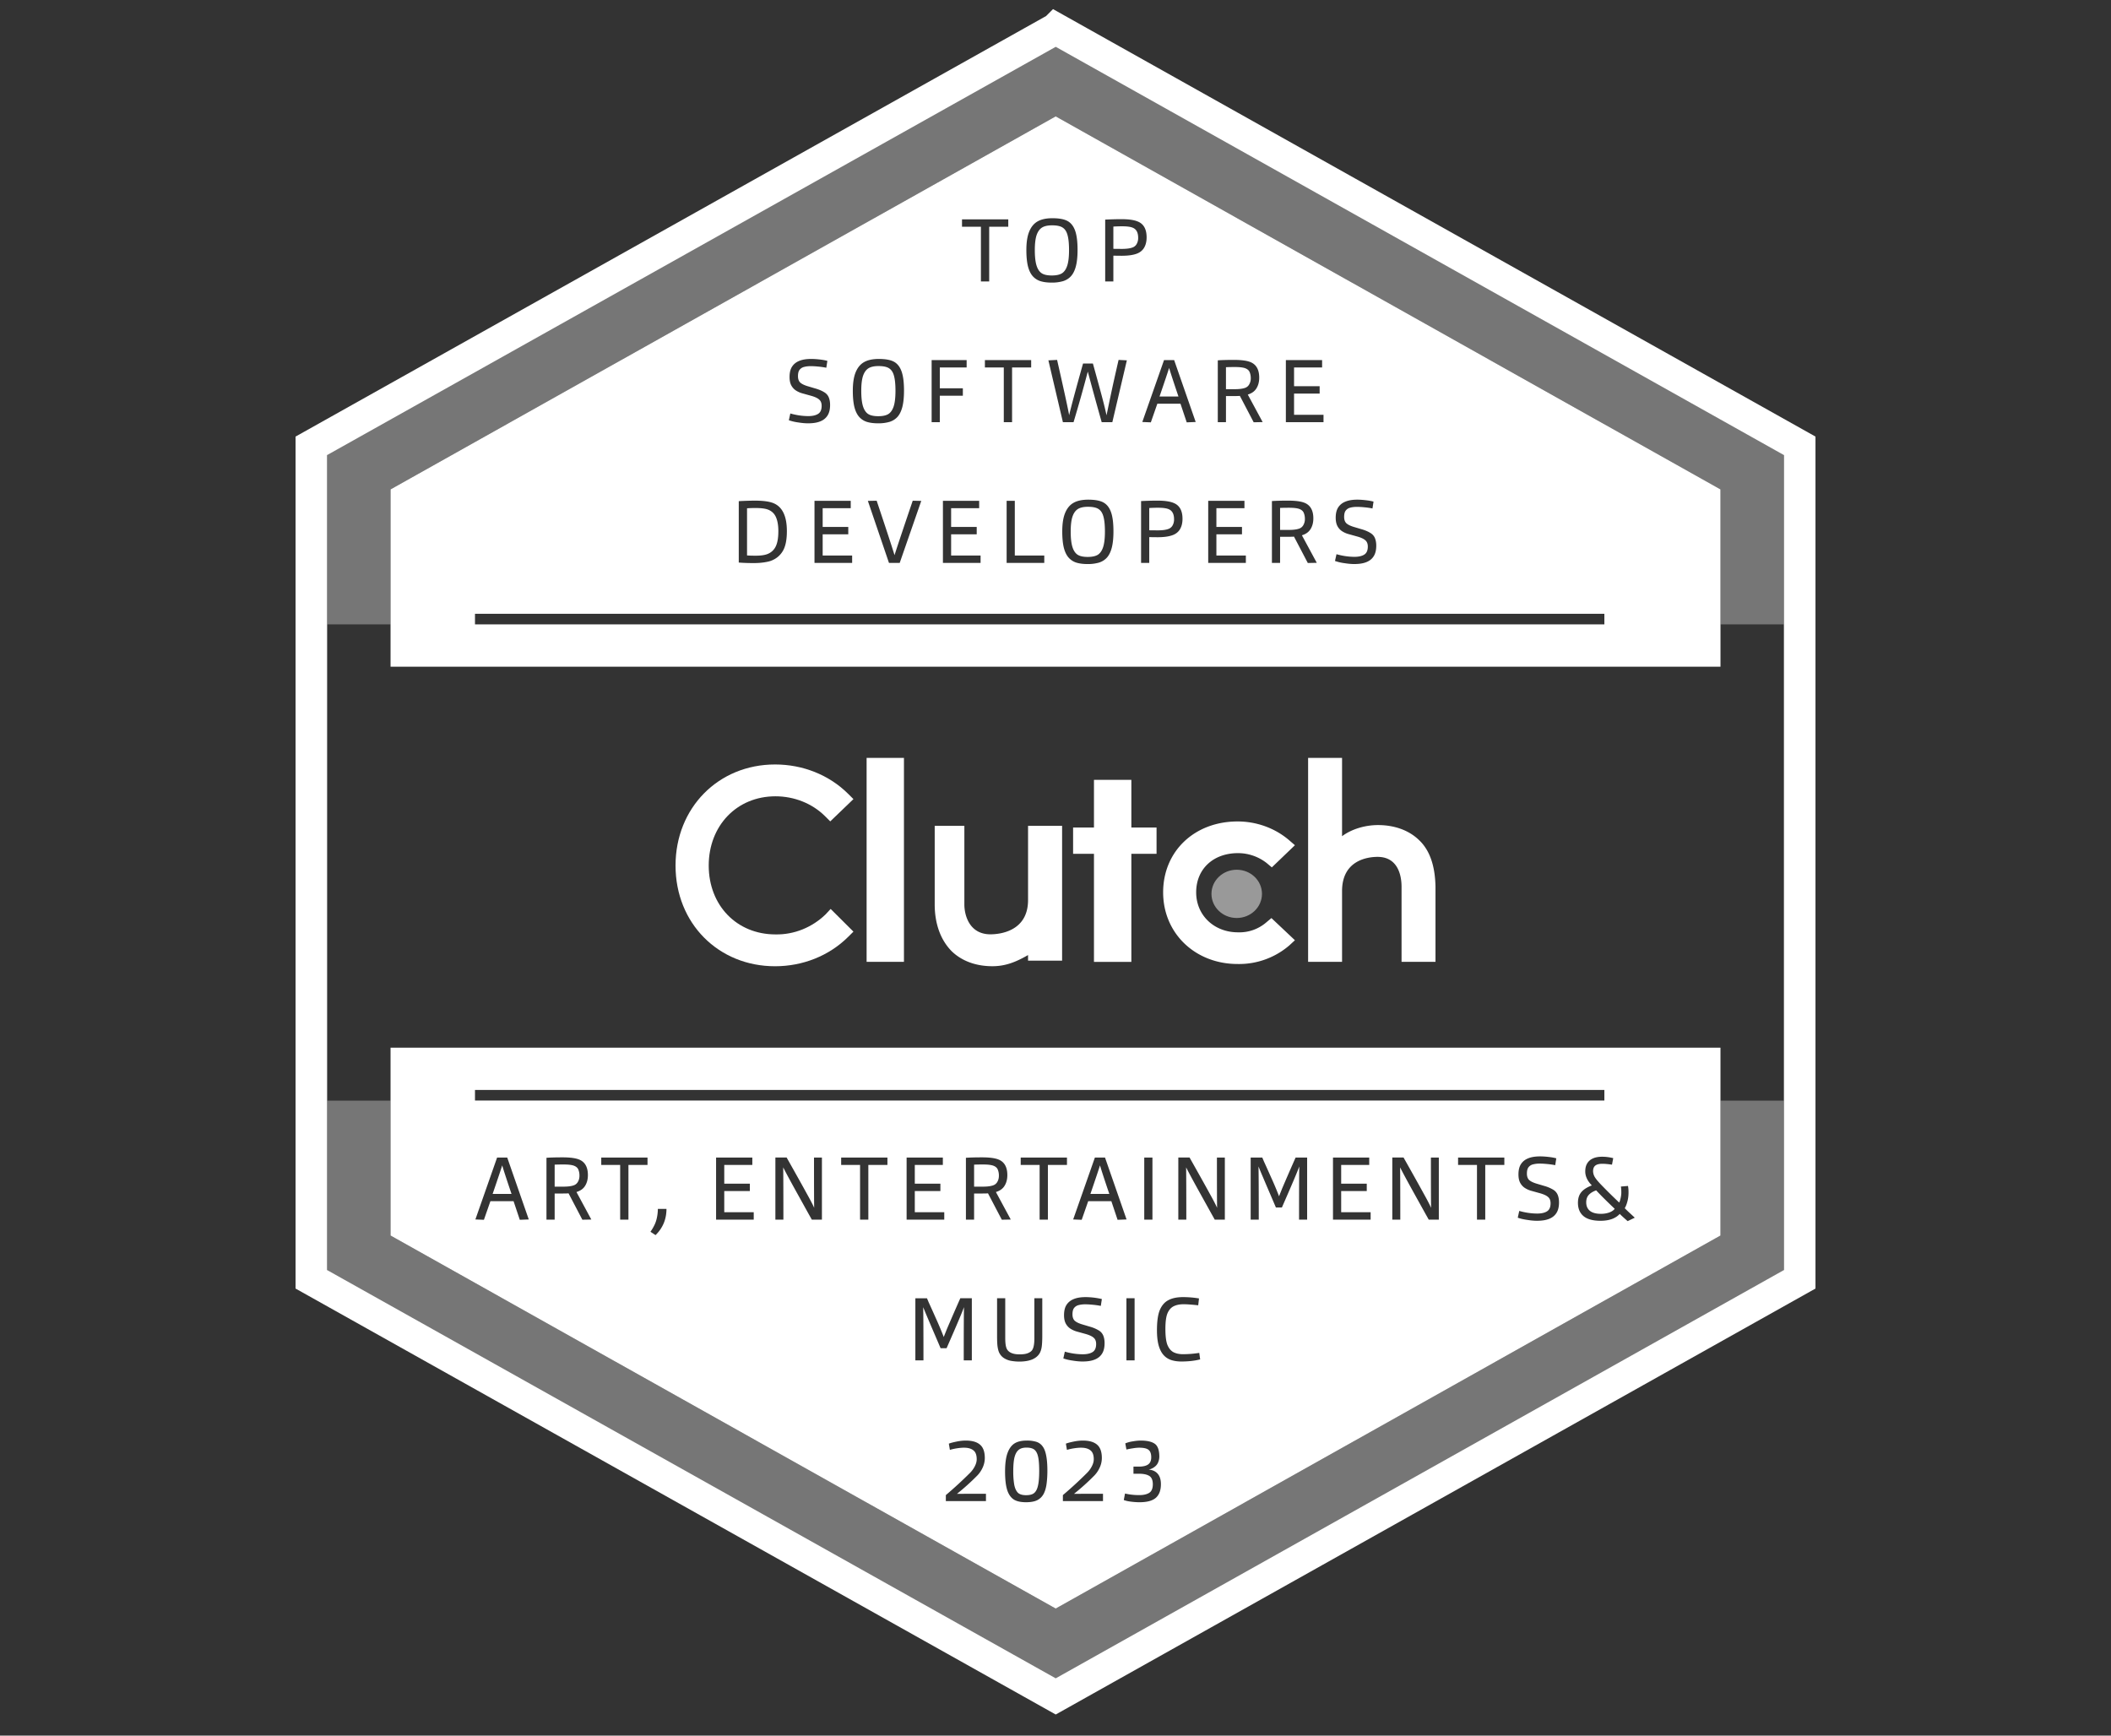 <svg xmlns="http://www.w3.org/2000/svg" width="180" height="148" fill="none" viewBox="0 0 180 148">
  <rect x="0" y="0" width="180" height="148" fill="#333333" stroke="none"/>
  <path fill="#fff" d="M77.078 64.625h-3.184v17.393h3.184V64.625ZM87.66 76.747c0 2.72-2.494 2.924-3.21 2.924-1.777 0-2.221-1.598-2.221-2.55v-6.7H79.7v6.7c0 1.666.513 3.06 1.469 4.012.854.816 2.05 1.258 3.45 1.258 1.093 0 1.981-.34 3.04-.952v.477h2.904V70.421H87.66v6.325ZM96.468 66.5H93.28v4.067H91.5v2.237h1.78v9.219h3.188v-9.219h2.149v-2.237h-2.149V66.5Zm11.502 12.157a3.512 3.512 0 0 1-2.41.844c-2.037 0-3.565-1.452-3.565-3.41 0-1.992 1.46-3.343 3.565-3.343a3.97 3.97 0 0 1 2.444.844l.442.371 1.969-1.89-.51-.44c-1.188-1.012-2.749-1.586-4.379-1.586-3.666 0-6.348 2.532-6.348 6.044 0 3.511 2.75 6.111 6.348 6.111a6.565 6.565 0 0 0 4.413-1.587l.476-.439-2.003-1.89-.442.37Zm13.001-7.047c-.851-.814-2.077-1.255-3.473-1.255-1.09 0-2.247.339-3.064.95v-6.68h-2.895v17.393h2.895v-6.035c0-2.712 2.315-2.916 3.03-2.916 1.737 0 2.043 1.594 2.043 2.543v6.408h2.894V75.61c-.034-1.695-.442-3.085-1.43-4Z"/>
  <path fill="#fff" d="M105.453 78.279c1.189 0 2.153-.921 2.153-2.058 0-1.136-.964-2.057-2.153-2.057-1.19 0-2.154.921-2.154 2.057s.964 2.058 2.154 2.058Z" opacity=".5"/>
  <path fill="#fff" d="M70.385 77.982c-1.125 1.086-2.659 1.73-4.261 1.697-3.307 0-5.693-2.478-5.693-5.871 0-3.394 2.386-5.906 5.693-5.906 1.602 0 3.136.611 4.227 1.697l.443.442 1.977-1.9-.443-.442c-1.636-1.63-3.886-2.511-6.238-2.511-4.84 0-8.488 3.699-8.488 8.62 0 4.92 3.647 8.586 8.488 8.586 2.352 0 4.602-.883 6.238-2.512l.443-.44-1.943-1.935-.443.475Z"/>
  <path fill="#fff" fill-rule="evenodd" d="M152.1 39.055v-.477l-.414-.234-61.27-34.51-.398-.225-.397.224-61.306 34.511-.415.233v69.942l.415.234 61.306 34.511.397.223.397-.223 61.271-34.511.414-.234V93.852h-5.399v11.504l-.379.212-55.943 31.394-.362.204-.363-.204-55.975-31.394-.378-.212V93.852h-5.4v-40.61h5.4v-11.51l.378-.213 55.975-31.394.363-.203.362.203 55.943 31.394.379.213v11.51h5.399V39.055Z" clip-rule="evenodd" opacity=".33"/>
  <path stroke="#fff" stroke-miterlimit="10" stroke-width="2.691" d="m90.02 2.449 63.436 35.567v71.073l-63.437 35.568-63.472-35.568V38.016L90.019 2.45Z"/>
  <path fill="#fff" fill-rule="evenodd" d="M146.701 42.166v-.434l-.379-.213-55.943-31.394-.362-.203-.363.203L33.68 41.52l-.378.213v15.12h113.4V42.166Zm-113.4 62.756V89.339h113.4v16.017l-.379.212-55.943 31.394-.362.204-.363-.204-55.975-31.394-.378-.212v-.434Zm7.2-51.68h96.3v-.902h-96.3v.902Zm0 40.602h96.3v-.903h-96.3v.903ZM84.346 24h-.705v-4.665h-1.613v-.63h3.945v.63h-1.627V24Zm7.535-2.685c0 .54-.045.992-.135 1.357-.09.36-.225.645-.405.855-.18.206-.407.353-.682.443a3.377 3.377 0 0 1-.99.128c-.375 0-.698-.043-.968-.128a1.472 1.472 0 0 1-.66-.442c-.175-.205-.307-.488-.397-.848-.085-.365-.128-.817-.128-1.357 0-.666.083-1.195.248-1.59.165-.396.402-.68.712-.855.315-.18.733-.27 1.253-.27.585 0 1.022.082 1.312.247.29.165.503.442.638.832.135.386.202.928.202 1.628Zm-.727.015c0-.555-.043-.982-.128-1.282-.08-.3-.217-.513-.412-.638-.19-.13-.493-.195-.908-.195-.38 0-.672.067-.877.203-.2.134-.35.355-.45.66-.095.305-.143.72-.143 1.245 0 .555.048.99.143 1.305.095.31.24.532.435.667.195.13.485.195.87.195.38 0 .67-.063.87-.188.2-.13.35-.35.45-.66.1-.314.15-.752.15-1.312Zm3.78 2.67h-.697v-5.273c.49-.024.95-.037 1.38-.037.614 0 1.077.065 1.387.195.51.2.765.652.765 1.357 0 .375-.083.688-.248.938-.165.245-.415.413-.75.503-.29.084-.67.127-1.14.127l-.697-.008V24Zm0-4.68v1.898l.713.007c.414 0 .727-.043.937-.128a.642.642 0 0 0 .337-.292 1.02 1.02 0 0 0 .128-.525c0-.45-.155-.738-.465-.863-.185-.08-.485-.12-.9-.12-.26 0-.51.008-.75.023ZM69.528 33.127c.29.085.53.185.72.3.194.11.332.258.412.443.08.185.12.405.12.66 0 .375-.073.675-.218.9-.14.225-.347.392-.622.502-.27.11-.617.165-1.043.165-.24 0-.517-.025-.832-.075a4.051 4.051 0 0 1-.802-.187l.127-.578a5.642 5.642 0 0 0 1.522.225c.36 0 .64-.062.84-.187.206-.125.308-.355.308-.69 0-.235-.07-.412-.21-.532-.135-.126-.372-.236-.712-.33l-.706-.196a1.973 1.973 0 0 1-.585-.262 1.194 1.194 0 0 1-.382-.435c-.095-.185-.142-.42-.142-.705 0-.37.072-.665.217-.885.145-.22.35-.383.615-.488.265-.11.602-.164 1.013-.164.204 0 .44.014.704.044.27.03.496.07.675.12l-.09.586a6.233 6.233 0 0 0-.667-.098 6.844 6.844 0 0 0-.653-.038c-.22 0-.412.023-.577.068a.686.686 0 0 0-.383.248c-.09.114-.135.294-.135.54 0 .23.06.407.18.532.126.12.333.225.623.315l.683.203Zm7.554.188c0 .54-.044.992-.134 1.358-.09.36-.225.645-.405.855-.18.205-.408.352-.683.442a3.377 3.377 0 0 1-.99.127c-.375 0-.698-.042-.968-.127a1.472 1.472 0 0 1-.66-.442c-.175-.206-.307-.488-.397-.848-.085-.365-.127-.818-.127-1.358 0-.665.082-1.195.247-1.59.165-.395.403-.68.712-.854.316-.18.733-.27 1.253-.27.585 0 1.022.082 1.313.247.29.165.502.442.637.832.135.385.203.928.203 1.628Zm-.727.015c0-.555-.043-.983-.127-1.282-.08-.3-.218-.513-.413-.638-.19-.13-.492-.195-.907-.195-.38 0-.673.067-.878.203-.2.134-.35.355-.45.66-.095.304-.142.72-.142 1.244 0 .555.047.99.142 1.305.095.31.24.533.435.668.195.13.485.195.87.195.38 0 .67-.063.87-.188.2-.13.35-.35.45-.66.1-.315.15-.752.15-1.312Zm3.78 2.67h-.697v-5.295h2.985v.63h-2.288v1.777H82.1v.63h-1.965V36Zm6.161 0h-.705v-4.665H83.98v-.63h3.945v.63h-1.628V36Zm6.458-4.313A129.11 129.11 0 0 1 91.539 36h-.908l-1.237-5.273.742-.037c.585 2.575.928 4.147 1.028 4.717.15-.66.545-2.13 1.185-4.41h.84a343.104 343.104 0 0 1 .6 2.183c.27.985.457 1.73.562 2.235.27-1.305.47-2.25.6-2.835s.273-1.215.428-1.89l.705.037L94.846 36h-.907a292.58 292.58 0 0 1-1.185-4.313Zm5.93 2.738-.555 1.59-.728-.03 1.853-5.28h.862l1.838 5.28-.765.03-.533-1.59h-1.972Zm.187-.615h1.613c-.42-1.24-.685-2.053-.795-2.438-.09.296-.363 1.108-.818 2.438Zm5.664 2.19h-.697v-5.273c.335-.024.795-.037 1.38-.037.62 0 1.082.06 1.387.18.51.2.765.645.765 1.335 0 .355-.08.66-.24.915-.155.25-.4.425-.735.525l1.268 2.347-.765.016-1.178-2.25c-.095.01-.247.014-.457.014h-.728V36Zm0-2.813h.758c.385 0 .682-.04.892-.12a.637.637 0 0 0 .338-.3 1.02 1.02 0 0 0 .127-.525c0-.18-.03-.344-.09-.494-.055-.15-.175-.263-.36-.338-.185-.075-.482-.113-.892-.113-.3 0-.558.005-.773.015v1.875ZM112.853 36h-3.21v-5.295h3.09v.63h-2.392v1.597h2.182v.63h-2.182v1.808h2.512V36Zm-49.86 11.97v-5.235a27.99 27.99 0 0 1 1.357-.045c.6 0 1.07.05 1.41.15.89.255 1.335 1.072 1.335 2.452 0 .75-.117 1.318-.352 1.703-.23.385-.565.66-1.005.825-.13.05-.328.095-.593.135-.265.04-.555.06-.87.06-.48 0-.907-.015-1.282-.045Zm.705-4.627v4.02c.165.014.412.022.742.022.47 0 .828-.057 1.073-.172a1.28 1.28 0 0 0 .637-.63c.145-.3.218-.73.218-1.29 0-.47-.063-.855-.188-1.155-.12-.3-.327-.518-.622-.653-.235-.11-.613-.165-1.133-.165-.265 0-.507.008-.727.023ZM72.66 48h-3.21v-5.295h3.09v.63h-2.393v1.597h2.183v.63h-2.183v1.808h2.513V48Zm3.614-.66c.205-.655.722-2.203 1.552-4.643l.728.015L76.716 48h-.915l-1.8-5.288.75-.015c.84 2.51 1.348 4.058 1.523 4.643Zm7.337.66h-3.21v-5.295h3.09v.63H81.1v1.597h2.182v.63H81.1v1.808h2.512V48Zm5.432 0h-3.21v-5.295h.697v4.665h2.513V48Zm5.898-2.685c0 .54-.045.992-.135 1.358-.09.36-.225.645-.405.855-.18.205-.407.352-.682.442a3.377 3.377 0 0 1-.99.127c-.375 0-.698-.042-.968-.127a1.472 1.472 0 0 1-.66-.442c-.175-.206-.307-.488-.397-.848-.085-.365-.128-.818-.128-1.358 0-.665.083-1.195.248-1.59.165-.395.402-.68.712-.855.315-.18.733-.27 1.253-.27.585 0 1.022.083 1.312.248.29.165.503.443.638.833.135.384.202.927.202 1.627Zm-.727.015c0-.555-.043-.983-.128-1.282-.08-.3-.217-.513-.412-.638-.19-.13-.493-.195-.908-.195-.38 0-.672.067-.877.202-.2.136-.35.355-.45.66-.095.306-.143.72-.143 1.245 0 .555.048.99.143 1.305.095.31.24.533.435.668.195.13.485.195.87.195.38 0 .67-.063.87-.188.2-.13.35-.35.45-.66.1-.315.15-.752.15-1.312Zm3.78 2.67h-.697v-5.273c.49-.024.95-.037 1.38-.037.615 0 1.077.065 1.387.195.51.2.765.653.765 1.358 0 .374-.082.687-.247.937-.165.245-.415.413-.75.502-.29.085-.67.128-1.14.128l-.698-.008V48Zm0-4.68v1.898l.713.007c.415 0 .727-.043.937-.128a.642.642 0 0 0 .338-.292 1.02 1.02 0 0 0 .127-.525c0-.45-.155-.738-.465-.863-.185-.08-.485-.12-.9-.12-.26 0-.51.008-.75.023Zm8.237 4.68h-3.21v-5.295h3.09v.63h-2.392v1.597h2.182v.63h-2.182v1.808h2.512V48Zm2.919 0h-.697v-5.273c.335-.024.795-.037 1.38-.037.62 0 1.082.06 1.387.18.51.2.765.645.765 1.335 0 .355-.08.66-.24.915-.155.25-.4.425-.735.525l1.268 2.347-.765.016-1.178-2.25c-.095.01-.247.014-.457.014h-.728V48Zm0-2.813h.758c.385 0 .682-.04.892-.12a.637.637 0 0 0 .338-.3 1.02 1.02 0 0 0 .127-.525c0-.18-.03-.344-.09-.494-.055-.15-.175-.263-.36-.338-.185-.075-.482-.112-.892-.112-.3 0-.558.005-.773.014v1.876Zm6.947-.06c.29.085.53.185.72.3.195.11.333.258.413.443.08.185.12.405.12.66 0 .375-.073.675-.218.9-.14.225-.347.392-.622.502-.27.11-.618.165-1.043.165-.24 0-.517-.025-.832-.075a4.057 4.057 0 0 1-.803-.187l.128-.578a5.635 5.635 0 0 0 1.522.225c.36 0 .64-.062.84-.187.205-.125.308-.355.308-.69 0-.235-.07-.412-.21-.532-.135-.126-.373-.236-.713-.33l-.705-.196a1.973 1.973 0 0 1-.585-.262 1.193 1.193 0 0 1-.382-.435c-.095-.185-.143-.42-.143-.705 0-.37.073-.665.218-.885.145-.22.35-.383.615-.487.265-.11.602-.166 1.012-.166.205 0 .44.016.705.046.27.03.495.07.675.12l-.09.584a6.222 6.222 0 0 0-.667-.097 6.854 6.854 0 0 0-.653-.038c-.22 0-.412.023-.577.068a.687.687 0 0 0-.383.248c-.09.115-.135.295-.135.54 0 .23.06.407.18.532.125.12.333.225.623.315l.682.203Zm-74.835 58.888.555-1.59h1.973l.532 1.59.765-.03-1.837-5.28h-.863l-1.852 5.28.727.03Zm2.355-2.205h-1.612c.455-1.33.727-2.142.817-2.438.11.385.375 1.198.795 2.438Zm2.98 2.19h.697v-2.228h.727c.21 0 .363-.004.458-.015l1.177 2.25.765-.014-1.267-2.348c.335-.1.58-.275.735-.525.16-.255.24-.56.24-.915 0-.69-.255-1.135-.765-1.335-.305-.12-.768-.18-1.388-.18-.585 0-1.045.013-1.38.038V104Zm1.454-2.812h-.757v-1.876c.215-.01.472-.014.772-.014.41 0 .708.037.893.112.185.075.305.188.36.338.06.15.09.314.09.495 0 .205-.043.379-.128.525a.638.638 0 0 1-.337.299c-.21.08-.508.121-.893.121ZM52.88 104h.705v-4.665h1.627v-.63h-3.945v.63h1.613V104Zm2.583 1.035.435.285c.62-.61.93-1.355.93-2.235h-.735c0 .24-.025.48-.075.72-.045.235-.115.45-.21.645-.095.2-.21.395-.345.585ZM61.059 104h3.21v-.63h-2.513v-1.808h2.183v-.629h-2.183v-1.598h2.393v-.63h-3.09V104Zm5.056 0h.683c0-2.12-.005-3.605-.015-4.455.21.42.595 1.135 1.155 2.145l1.027 1.853c.125.219.21.372.255.457h.863v-5.295h-.675c0 2.45.005 3.88.015 4.29-.1-.235-.308-.635-.623-1.2-.31-.57-.885-1.6-1.725-3.09h-.96V104Zm7.222 0h.704v-4.665h1.628v-.63h-3.945v.63h1.612V104Zm3.968 0h3.21v-.63h-2.512v-1.808h2.182v-.629h-2.182v-1.598h2.392v-.63h-3.09V104Zm5.057 0h.697v-2.228h.728c.21 0 .362-.004.457-.015l1.178 2.25.765-.014-1.268-2.348c.335-.1.58-.275.735-.525.16-.255.24-.56.24-.915 0-.69-.255-1.135-.765-1.335-.305-.12-.767-.18-1.387-.18-.585 0-1.045.013-1.38.038V104Zm1.455-2.812h-.758v-1.876c.215-.01.473-.014.773-.014.41 0 .707.037.892.112.185.075.305.188.36.338.06.15.09.314.09.495 0 .205-.042.379-.127.525a.638.638 0 0 1-.338.299c-.21.08-.507.121-.892.121ZM88.646 104h.705v-4.665h1.627v-.63h-3.945v.63h1.613V104Zm3.588.015.555-1.59h1.973l.532 1.59.765-.03-1.837-5.28h-.863l-1.852 5.28.727.03Zm2.355-2.205h-1.612c.455-1.33.727-2.142.817-2.438.11.385.375 1.198.795 2.438Zm2.98 2.19h.697v-5.295h-.698V104Zm2.903 0h.682c0-2.12-.005-3.605-.015-4.455.21.42.595 1.135 1.155 2.145l1.028 1.853c.125.219.21.372.255.457h.862v-5.295h-.675c0 2.45.005 3.88.015 4.29-.1-.235-.307-.635-.622-1.2-.31-.57-.885-1.6-1.725-3.09h-.96V104Zm6.17 0h.69c0-2.435-.008-3.945-.023-4.53.02.045.09.215.21.51l.488 1.148c.2.464.462 1.077.787 1.837h.51c.83-1.89 1.325-3.058 1.485-3.502-.015.559-.022 2.072-.022 4.537h.69v-5.295h-.983a204.694 204.694 0 0 0-1.14 2.618c-.1.254-.167.422-.202.502-.03.08-.053.142-.068.187a29.47 29.47 0 0 0-.682-1.619c-.33-.74-.533-1.19-.608-1.35l-.096-.229-.046-.109h-.99V104Zm7.019 0h3.21v-.63h-2.512v-1.808h2.182v-.629h-2.182v-1.598h2.392v-.63h-3.09V104Zm5.057 0h.682c0-2.12-.005-3.605-.015-4.455.21.42.595 1.135 1.155 2.145l1.028 1.853c.125.219.21.372.255.457h.862v-5.295h-.675c0 2.45.005 3.88.015 4.29-.1-.235-.307-.635-.622-1.2-.31-.57-.885-1.6-1.725-3.09h-.96V104Zm7.221 0h.705v-4.665h1.628v-.63h-3.945v.63h1.612V104Zm6.462-2.573a3.061 3.061 0 0 0-.72-.299l-.683-.203c-.29-.09-.497-.195-.622-.315-.12-.125-.18-.302-.18-.533 0-.245.045-.424.135-.54a.684.684 0 0 1 .382-.247 2.21 2.21 0 0 1 .578-.068c.18 0 .397.013.652.038s.478.057.668.097l.09-.585c-.18-.05-.405-.09-.675-.12-.265-.03-.5-.044-.705-.044-.41 0-.748.054-1.013.164-.265.105-.47.268-.615.488-.145.22-.217.515-.217.885 0 .285.047.52.142.705.095.18.223.325.383.435a2 2 0 0 0 .585.263l.705.195c.34.095.577.205.712.33.14.119.21.297.21.532 0 .335-.102.565-.307.69-.2.125-.48.187-.84.187a5.63 5.63 0 0 1-1.523-.225l-.127.578c.22.08.487.143.802.187.315.051.593.076.833.076.425 0 .772-.055 1.042-.165.275-.11.483-.278.623-.503.145-.225.217-.525.217-.9 0-.255-.04-.475-.12-.66a.926.926 0 0 0-.412-.443Zm4.067 2.671c.74 0 1.288-.196 1.643-.586.145.146.37.351.675.616l.607-.293c-.05-.05-.187-.177-.412-.383a11.23 11.23 0 0 1-.443-.427c.09-.15.165-.34.225-.57.065-.235.098-.495.098-.78 0-.21-.015-.392-.045-.547l-.608.052c.025.125.038.29.038.495 0 .145-.018.3-.053.465-.035.165-.077.3-.127.405a44.2 44.2 0 0 1-1.643-1.627c-.26-.281-.422-.493-.487-.638a1.035 1.035 0 0 1-.098-.405c0-.225.065-.388.195-.487.13-.1.328-.15.593-.15.22 0 .495.025.825.075l.105-.556c-.32-.08-.633-.12-.938-.12-.325 0-.592.05-.802.15a1.04 1.04 0 0 0-.48.42c-.11.18-.165.408-.165.683 0 .415.187.812.562 1.192-.42.161-.722.356-.907.586-.185.225-.278.524-.278.899 0 .491.158.868.473 1.133.315.265.797.398 1.447.398Zm-.367-2.595c.385.415.912.939 1.582 1.574-.105.136-.262.24-.472.316a2.11 2.11 0 0 1-.705.112c-.415 0-.728-.085-.938-.255-.21-.17-.315-.412-.315-.728 0-.26.07-.467.21-.622.14-.16.353-.293.638-.397ZM78.051 116h.69c0-2.435-.008-3.945-.023-4.53.02.045.09.215.21.51l.488 1.148c.2.464.462 1.077.787 1.837h.51c.83-1.89 1.325-3.057 1.485-3.502-.015.559-.022 2.072-.022 4.537h.69v-5.295h-.983a204.694 204.694 0 0 0-1.14 2.618c-.1.254-.167.422-.202.502-.03.08-.053.142-.068.187a29.58 29.58 0 0 0-.682-1.619 104.07 104.07 0 0 0-.608-1.35l-.142-.338h-.99V116Zm10.822-2.115v-3.18h-.675v3.427c0 .456-.058.778-.173.968-.065.11-.185.202-.36.278-.17.074-.41.112-.72.112-.535 0-.89-.137-1.065-.413-.11-.169-.165-.492-.165-.967v-3.405h-.697v3.195c0 .435.015.75.045.945.03.195.07.35.12.465.1.22.247.39.442.51s.408.198.638.232c.235.036.45.053.645.053.44 0 .807-.06 1.102-.18.295-.125.51-.305.645-.54.085-.155.143-.342.173-.562.03-.225.045-.538.045-.938Zm4.78-.458a3.061 3.061 0 0 0-.72-.299l-.683-.203c-.29-.09-.497-.195-.622-.315-.12-.125-.18-.302-.18-.533 0-.245.045-.425.135-.54a.69.69 0 0 1 .382-.247 2.21 2.21 0 0 1 .578-.068c.18 0 .397.013.652.038s.478.057.668.097l.09-.585a6.347 6.347 0 0 0-1.38-.165c-.41 0-.748.055-1.013.165-.265.106-.47.268-.615.488-.145.22-.217.515-.217.885 0 .285.047.52.142.705.095.18.223.325.383.435a2 2 0 0 0 .585.263l.705.195c.34.095.577.205.712.33.14.119.21.297.21.532 0 .335-.102.565-.307.69-.2.125-.48.187-.84.187a5.624 5.624 0 0 1-1.523-.225l-.127.578c.22.08.487.143.802.187.315.051.593.076.833.076.425 0 .772-.055 1.042-.165.275-.11.483-.278.623-.503.145-.225.217-.525.217-.9 0-.255-.04-.475-.12-.66a.928.928 0 0 0-.412-.443ZM96.048 116h.697v-5.295h-.697V116Zm3.503-1.298c-.12-.294-.18-.754-.18-1.379s.063-1.078.188-1.358.302-.475.532-.585c.23-.11.505-.165.825-.165.285 0 .703.03 1.253.09l.067-.585a8.384 8.384 0 0 0-1.35-.113c-.525 0-.947.088-1.267.263-.32.17-.563.453-.728.847-.16.39-.24.963-.24 1.718 0 .495.045.915.135 1.26.095.345.23.62.405.825.175.205.39.352.645.443.26.089.558.135.893.135.605 0 1.14-.061 1.605-.18l-.075-.555c-.47.075-.938.112-1.403.112-.3 0-.562-.055-.787-.165-.22-.115-.393-.317-.518-.608ZM80.65 128h3.42v-.622c-1.355 0-2.18.002-2.475.007.62-.495 1.202-1.02 1.747-1.575.19-.2.343-.43.458-.69a1.93 1.93 0 0 0 .172-.788c0-.53-.135-.909-.405-1.14-.27-.235-.675-.352-1.215-.352-.255 0-.522.03-.802.09-.275.055-.49.113-.645.173l.09.532c.175-.055.375-.1.6-.135.23-.035.43-.052.6-.052.35 0 .617.074.802.225.19.144.285.397.285.757 0 .19-.052.387-.157.592a2.21 2.21 0 0 1-.435.593 33.78 33.78 0 0 1-2.04 1.875v.51Zm8.59-1.478c.045-.345.068-.712.068-1.102 0-.535-.035-.972-.105-1.313-.065-.339-.168-.6-.308-.78a1.034 1.034 0 0 0-.532-.382 2.655 2.655 0 0 0-.81-.105c-.45 0-.805.085-1.065.255-.255.17-.45.445-.585.825-.135.38-.203.897-.203 1.553 0 .645.055 1.155.165 1.53.11.375.288.652.533.832.245.175.607.263 1.087.263.415 0 .738-.061.968-.18.23-.12.407-.296.532-.525.125-.235.21-.525.255-.871Zm-.72-2.287c.06.28.09.677.09 1.192 0 .546-.035.966-.105 1.261-.065.29-.172.497-.322.622-.145.125-.375.187-.69.187-.35 0-.595-.082-.735-.247-.14-.165-.235-.397-.285-.698a6.818 6.818 0 0 1-.075-1.087c0-.505.035-.903.105-1.193.075-.29.19-.5.345-.629.155-.136.38-.203.675-.203.315 0 .545.063.69.188.145.125.247.327.307.607ZM90.63 128h3.42v-.622c-1.355 0-2.18.002-2.475.007.62-.495 1.203-1.02 1.748-1.575.19-.2.342-.43.457-.69a1.93 1.93 0 0 0 .172-.788c0-.53-.135-.909-.404-1.14-.27-.235-.675-.352-1.216-.352-.254 0-.522.03-.802.09-.275.055-.49.113-.645.173l.09.532c.175-.055.375-.1.6-.135.23-.035.43-.052.6-.052.35 0 .618.074.803.225.19.144.285.397.285.757 0 .19-.053.387-.158.592a2.21 2.21 0 0 1-.435.593 33.78 33.78 0 0 1-2.04 1.875v.51Zm8.088-2.325c-.18-.21-.435-.33-.765-.36.205-.05.38-.135.525-.255a.89.89 0 0 0 .293-.413 1.28 1.28 0 0 0 .082-.427c0-.55-.127-.918-.382-1.102-.255-.185-.658-.278-1.208-.278-.205 0-.445.025-.72.075a2.53 2.53 0 0 0-.592.165l.097.525c.16-.04.343-.075.548-.105.205-.035.385-.052.54-.052.39 0 .657.062.802.187.15.12.225.33.225.63 0 .285-.09.49-.27.615-.175.12-.432.18-.772.18h-.473v.608h.465c.39 0 .685.062.885.187.2.125.3.362.3.712 0 .36-.105.606-.315.735-.205.125-.487.188-.847.188-.42 0-.823-.045-1.208-.135l-.105.555c.17.065.383.112.638.142.255.03.487.046.697.046.645 0 1.11-.125 1.395-.375.29-.256.435-.643.435-1.163 0-.38-.09-.675-.27-.885Z" clip-rule="evenodd"/>
</svg>
